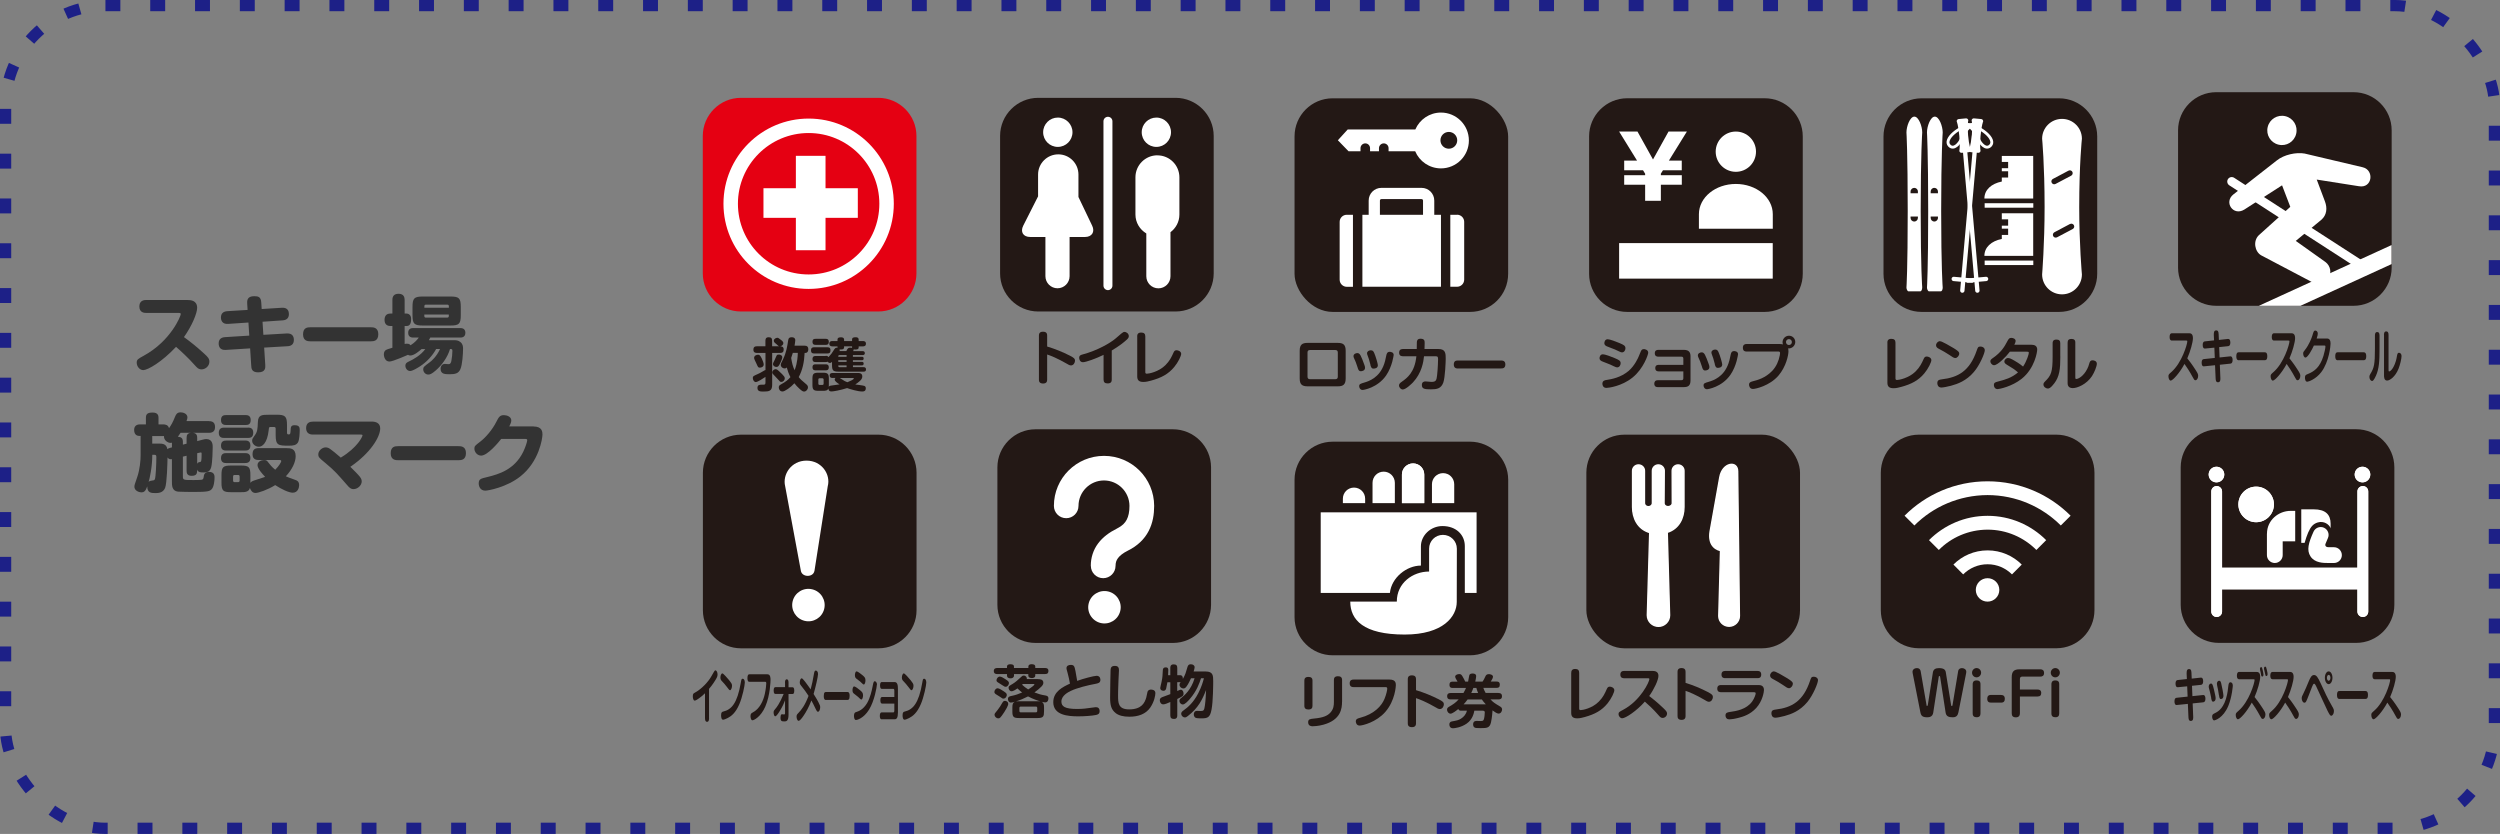 <?xml version="1.0" encoding="UTF-8"?>
<svg id="_文字" data-name="文字" xmlns="http://www.w3.org/2000/svg" viewBox="0 0 473.76 158.04">
  <rect x="0" y="0" width="473.76" height="158.04" fill="#808080" stroke="none"/>
  <defs>
    <style>
      .cls-1 {
        stroke-width: 2.74px;
      }

      .cls-1, .cls-2, .cls-3, .cls-4, .cls-5 {
        fill: none;
      }

      .cls-1, .cls-6, .cls-7, .cls-3, .cls-4, .cls-5 {
        stroke: #fff;
      }

      .cls-8, .cls-9, .cls-6, .cls-7 {
        fill: #fff;
      }

      .cls-9 {
        fill-rule: evenodd;
      }

      .cls-10 {
        fill: #333;
      }

      .cls-11 {
        fill: #e50012;
      }

      .cls-2 {
        stroke: #1d2087;
        stroke-dasharray: 0 0 2.83 5.66;
        stroke-miterlimit: 10;
        stroke-width: 2.13px;
      }

      .cls-6, .cls-7 {
        stroke-width: .27px;
      }

      .cls-6, .cls-3, .cls-4, .cls-5 {
        stroke-linecap: round;
      }

      .cls-3 {
        stroke-width: .55px;
      }

      .cls-3, .cls-4, .cls-5 {
        stroke-linejoin: round;
      }

      .cls-4 {
        stroke-width: 1.7px;
      }

      .cls-12 {
        fill: #231815;
      }

      .cls-5 {
        stroke-width: .82px;
      }
    </style>
  </defs>
  <rect class="cls-2" x="1.06" y="1.06" width="471.64" height="155.91" rx="18.92" ry="18.92"/>
  <g>
    <path class="cls-10" d="m27.68,59.3c-.35,0-1.27-.06-1.27-1.22,0-.83.48-1.23,1.27-1.23h7.79c.69,0,1.89.08,1.89,1.49,0,1.04-.99,3.41-2.5,5.54,1.28.93,2.35,1.78,3.84,3.14.71.64.98.96.98,1.52,0,.82-.74,1.46-1.49,1.46-.59,0-.88-.35-1.31-.83-1.11-1.28-2.85-2.87-3.52-3.44-2.72,2.9-5.37,4.41-6.22,4.41-.66,0-1.23-.69-1.23-1.41,0-.59.24-.72,1.3-1.3,5.13-2.79,7.05-7.51,7.05-7.92,0-.21-.24-.21-.38-.21h-6.18Z"/>
    <path class="cls-10" d="m46.85,57.49c-.05-.66.08-1.36,1.33-1.36.74,0,1.27.11,1.33,1.2l.08,1.23,3.83-.24c1.17-.08,1.33.75,1.33,1.2,0,.79-.48,1.14-1.19,1.19l-3.81.26.16,2.48,4.45-.26c1.14-.06,1.33.71,1.33,1.22,0,.85-.53,1.17-1.19,1.2l-4.44.26.21,3.28c.03.51.08,1.41-1.35,1.41-1.23,0-1.28-.74-1.31-1.27l-.21-3.27-4.63.29c-1.04.06-1.33-.59-1.33-1.23,0-.82.51-1.14,1.19-1.19l4.61-.29-.16-2.48-3.86.26c-1.14.08-1.35-.72-1.35-1.22,0-.79.48-1.14,1.19-1.19l3.86-.24-.08-1.25Z"/>
    <path class="cls-10" d="m58.84,64.68c-.4,0-1.41,0-1.41-1.31s.85-1.35,1.41-1.35h11.44c.4,0,1.41,0,1.41,1.31s-.9,1.35-1.41,1.35h-11.44Z"/>
    <path class="cls-10" d="m79.9,66.14c-.4.35-1.41,1.23-2.13,1.23-.24,0-.37-.08-.45-.13,0,0-2.87,1.27-3.49,1.27-1.09,0-1.09-1.35-1.09-1.39,0-.48.26-.71.4-.8.19-.11.3-.14,1.22-.42v-4.12h-.37c-.98,0-1.12-.74-1.12-1.14,0-.69.29-1.22,1.12-1.22h.37v-2.56c0-.27,0-1.19,1.15-1.19,1.07,0,1.17.74,1.17,1.19v2.56h.38c.11,0,.85.06.85,1.03,0,.58-.1,1.33-.85,1.33h-.38v3.41c.18-.05.29-.06.43-.06.45,0,.59.18.69.3.9-.58,1.27-1.07,1.55-1.46h-1.01c-.22,0-.99,0-.99-.9s.75-.9.99-.9h8.86c.22,0,.99,0,.99.9s-.77.9-.99.9h-5.66c-.08.18-.11.22-.27.5h4.65c.53,0,.91,0,1.35.37.45.38.48.87.48,1.22,0,.95-.13,3.06-.51,3.91-.38.85-1.04.95-2.1.95-.82,0-1.65-.03-1.65-1.03,0-.58.38-.93.8-.93.11,0,.61.05.71.05.38,0,.48-.32.54-.66.11-.51.19-1.33.19-1.86,0-.35-.13-.35-.45-.35-.48,1.63-1.63,3.14-2.69,4.05-.82.71-1.12.79-1.43.79-.62,0-.96-.56-.96-.98s.13-.54,1.25-1.36c.37-.27,1.3-1.09,1.94-2.5h-.74c-.72,1.31-1.79,2.45-3.04,3.27-.46.3-1.43.9-1.89.9-.53,0-.9-.51-.9-.99,0-.51.35-.67.69-.83.82-.38,2.24-1.17,3.08-2.34h-.69Zm7.42-6.44c0,1.67-.3,1.99-1.99,1.99h-5.17c-1.68,0-1.99-.32-1.99-1.99v-1.52c0-1.65.3-1.99,1.99-1.99h5.17c1.65,0,1.99.29,1.99,1.99v1.52Zm-2.26-1.38v-.3c0-.18-.1-.29-.3-.29h-4.05c-.21,0-.29.13-.29.29v.3h4.65Zm0,1.28h-4.65v.3c0,.16.08.29.3.29h4.04c.22,0,.3-.13.3-.29v-.3Z"/>
    <path class="cls-10" d="m39.58,79.81c.85,0,1.17.37,1.17,1.15,0,1.03-.85,1.06-1.17,1.06h-2.98c.74.1.77.62.77.99v.58l.99-.26c.45-.11.53-.13.72-.13,1.23,0,1.23,1.15,1.23,1.54s-.05,2.96-.29,3.81c-.21.72-.58.98-1.47.98-.48,0-.99,0-1.19-.53,0,.66-.02,1.17-1.07,1.17-.88,0-.93-.62-.93-.98v-2.82l-.7.16v3.8c0,.64.18.64,1.97.64.37,0,1.22,0,1.55-.05.35-.05.38-.22.46-.79.1-.59.66-.71.98-.71,1.04,0,1.04.79,1.04,1.07,0,.56-.11,1.79-.56,2.23-.38.37-.67.51-3.45.51-.45,0-2.69-.03-2.92-.06-1.15-.14-1.15-1.14-1.15-1.99v-4.17c-.27.05-.62.02-.83-.32-.02,1.09-.11,4.9-.46,5.77-.4.98-1.38.98-1.81.98-.77,0-1.59,0-1.57-1.28-.3.9-.62,1.14-1.09,1.14-.61,0-1.35-.38-1.35-1.07,0-.29.06-.45.54-1.83.5-1.46.64-3.17.64-4.18v-3.61h-.27c-.29,0-.96-.13-.96-1.15s.9-1.04,1.17-1.04h1.06v-1.23c0-.72.29-1.01,1.28-1.01,1.07,0,1.11.66,1.11,1.01v1.23h.85c.46,0,.98.1,1.14.72.46-.66.69-1.04,1.15-2.18.19-.45.38-.82,1.06-.82.54,0,1.28.3,1.28.95,0,.22-.05.38-.18.71h4.23Zm-10.72,6.38c0,2.37-.5,4.47-.69,5.14.16-.18.34-.22.53-.24.37-.05.53-.05.64-.26.18-.37.29-2.9.29-4.26,0-.37-.21-.38-.35-.38h-.42Zm3.73-2.31c-.06.02-.14.05-.26.05-.62,0-1.33-.59-1.25-1.3h-2.23v1.43h1.17c.71,0,1.51,0,1.7,1.06.13-.13.35-.21.54-.26l.32-.08v-.9Zm2.07.38l.7-.18v-1.07c0-.61.19-.91.8-.99h-1.94c-.13.18-.26.38-.51.74.66.05.95.29.95.99v.51Zm2.71,1.62v2.02c.03-.08.13-.27.32-.3.29-.06.32-.06.38-.13.14-.16.14-1.15.14-1.52,0-.06,0-.21-.16-.21-.06,0-.13.02-.26.05l-.43.1Z"/>
    <path class="cls-10" d="m47,81.03c.27,0,.99.02.99.93,0,.72-.27,1.03-.99,1.03h-4.53c-.27,0-1.01,0-1.01-.96s.7-.99,1.01-.99h4.53Zm-.48-2.37c.27,0,.99,0,.99.93s-.61.95-.99.95h-3.65c-.26,0-.99,0-.99-.93s.62-.95.99-.95h3.65Zm-.06,4.82c.27,0,.99,0,.99.95,0,.87-.56.95-.99.95h-3.59c-.27,0-.99,0-.99-.93,0-.88.59-.96.99-.96h3.59Zm0,2.39c.27,0,.99,0,.99.93s-.7.95-1.04.95h-3.54c-.26,0-.99,0-.99-.93s.67-.95.99-.95h3.59Zm7.92-.94c.58,0,1.65,0,1.65,1.52,0,1.14-.69,2.56-1.86,3.81.3.14.69.3,1.75.67.34.11.77.29.77,1.01,0,.43-.22,1.43-1.22,1.43-.72,0-2.13-.66-3.32-1.44-1.39.88-3.19,1.49-3.73,1.49-.59,0-.91-.48-1.06-.95-.21.8-1.01.8-1.71.8h-1.89c-1.47,0-1.79-.27-1.79-1.81v-1.41c0-1.54.29-1.83,1.83-1.83h1.84c1.54,0,1.81.3,1.81,1.83v1.46c.08-.11.19-.29.69-.45.26-.08,1.76-.58,1.87-.61.08-.03.16-.05.22-.1-.51-.53-1.43-1.55-1.43-2.21s.7-.96,1.25-.96c.43,0,.56.14.75.4.27.37.75.96,1.36,1.44.75-.75,1.14-1.49,1.14-1.63,0-.02,0-.22-.3-.22h-3.97c-.29,0-1.17,0-1.17-1.06,0-.8.3-1.19,1.17-1.19h5.35Zm-8.97,5.37c0-.18-.1-.29-.29-.29h-.66c-.18,0-.29.1-.29.29v.77c0,.19.1.3.29.3h.66c.19,0,.29-.13.29-.3v-.77Zm6.99-11.71c1.65,0,1.99.3,1.99,1.99v1.41c0,.18.02.34.34.34.29,0,.3-.19.34-.74.03-.67.05-1.01.77-1.01.85,0,.96.4.96.87,0,.58-.05,1.96-.35,2.42-.34.5-.82.59-1.71.59-1.99,0-2.5-.05-2.5-1.99v-1.25c0-.19-.1-.3-.3-.3h-.69c-.27,0-.27.06-.34.66-.27,2.39-1.19,3.08-1.86,3.08-.62,0-1.27-.5-1.27-1.14,0-.32.13-.51.37-.83.66-.88.66-1.3.72-2.74.05-1.35.82-1.35,2.03-1.35h1.51Z"/>
    <path class="cls-10" d="m70.43,79.89c.8,0,1.62.27,1.62,1.3,0,1.62-1.86,4.69-5.66,7.27,1.11,1.11,1.36,1.36,1.65,1.7.29.35.51.64.51,1.06,0,.77-.79,1.47-1.55,1.47-.54,0-.79-.27-1.25-.8-1.84-2.11-2.36-2.71-4.15-4.2-1.11-.91-1.28-1.06-1.28-1.6,0-.69.74-1.31,1.39-1.31.38,0,.64.14.95.37.27.19,1.19.91,1.92,1.57,3.24-1.96,4.12-4.04,4.12-4.21,0-.16-.18-.16-.38-.16h-9.04c-.8,0-1.27-.42-1.27-1.23,0-1.11.85-1.22,1.27-1.22h11.15Z"/>
    <path class="cls-10" d="m75.45,87.21c-.4,0-1.41,0-1.41-1.31s.85-1.35,1.41-1.35h11.44c.4,0,1.41,0,1.41,1.31s-.9,1.35-1.41,1.35h-11.44Z"/>
    <path class="cls-10" d="m101.1,80.82c1.65,0,1.7,1.04,1.7,1.52,0,.75-.64,5.16-4.21,7.96-2.58,2.04-6.09,2.68-6.62,2.68-.96,0-1.25-.82-1.25-1.35,0-.85.37-.93,1.59-1.22,2.34-.56,5.19-1.46,6.83-4.76.43-.87.77-1.97.77-2.21,0-.26-.14-.26-.51-.26h-4.42c-.58.74-2.61,3.16-3.8,3.16-.74,0-1.28-.69-1.28-1.3,0-.5.08-.56,1.11-1.35,1.06-.8,2.31-2.29,3.03-3.72.48-.93.67-1.3,1.46-1.3.56,0,1.39.3,1.39.99,0,.24-.05.5-.38,1.14h4.61Z"/>
  </g>
  <g>
    <path class="cls-12" d="m145.05,66.88h-1.61c-.16,0-.67,0-.67-.6,0-.45.19-.66.67-.66h1.61v-1.04c0-.24.03-.67.59-.67.45,0,.68.14.68.67v1.04h1.35c-.19-.04-.32-.22-.45-.33-.07-.05-.37-.32-.43-.37-.07-.07-.15-.19-.15-.35,0-.36.44-.56.67-.56.15,0,.21.03.71.42.32.24.43.42.43.61,0,.3-.31.55-.61.58.17.01.67.01.67.58,0,.42-.12.68-.66.68h-1.52v6.05c0,1.18-.6,1.27-1.64,1.27-.57,0-1.15,0-1.15-.69,0-.61.47-.61.79-.61.07,0,.38.01.44,0,.24-.03.29-.16.29-.43v-1.05c-.46.31-1.47.98-1.83.98s-.57-.45-.57-.78.13-.37.88-.71c.45-.2.56-.26,1.13-.6.22-.13.26-.15.39-.19v-3.23Zm-.7,1.04c.17.34.38.91.38,1.14,0,.43-.42.61-.72.61-.33,0-.36-.08-.66-.76-.07-.17-.13-.3-.29-.61-.14-.28-.15-.39-.15-.48,0-.44.46-.59.75-.6.26,0,.44.17.69.7Zm3.65,2.77c.12.12.43.42.59.64.08.1.13.22.13.38,0,.34-.31.66-.65.66-.23,0-.26-.03-.71-.55-.04-.06-.69-.73-.81-.86-.19-.19-.19-.31-.19-.38,0-.35.34-.62.61-.62.21,0,.34.05,1.02.73Zm.25-3c0,.3-.33.99-.37,1.07-.3.62-.42.78-.75.78s-.65-.23-.65-.56c0-.13.03-.19.3-.72.08-.14.32-.76.39-.88.11-.18.25-.19.47-.19.17,0,.6.13.6.49Zm4.28-2.18c.43,0,.65.22.65.68s-.23.69-.53.69h-.17c-.08,1.76-.41,3.28-1.12,4.58.37.46.44.52,1.48,1.4.25.22.27.42.27.54,0,.42-.36.8-.72.8-.22,0-.38-.07-.92-.56-.37-.34-.66-.65-.93-1.01-.69.78-1.82,1.56-2.25,1.56s-.71-.35-.71-.77c0-.31.15-.43.43-.58.89-.5,1.28-.79,1.78-1.37-.35-.67-.55-1.28-.69-1.83-.08.08-.19.18-.42.18-.36,0-.72-.29-.72-.67,0-.21.05-.32.42-1.04.62-1.26.81-2.48.99-3.65.05-.37.22-.55.64-.55.6,0,.7.32.7.57,0,.22-.1.78-.14,1.03h1.98Zm-2.29,1.37c-.04.16-.12.42-.31.95.15.96.31,1.58.64,2.33.16-.37.57-1.45.62-3.29h-.95Z"/>
    <path class="cls-12" d="m154.27,66.98c-.18,0-.58,0-.58-.58,0-.54.31-.59.58-.59h2.53c.26,0,.58.04.58.57,0,.56-.32.6-.58.6h-2.53Zm2.21.45c.21,0,.39.02.51.25.03-.03.05-.05.14-.15.37-.41.58-.67.8-1.06.31-.54.44-.58.65-.58.07,0,.11.01.14.02,0-.03-.01-.05-.01-.1v-.17h-.97c-.26,0-.58-.09-.58-.51,0-.5.45-.5.58-.5h.97v-.27c0-.41.39-.44.68-.44.13,0,.57.02.57.44v.27h1.51v-.27c0-.39.28-.45.69-.45.23,0,.56.05.56.45v.27h.81c.28,0,.57.09.57.51,0,.48-.41.5-.57.5h-.81v.21c0,.35-.33.39-.65.39-.14,0-.22-.02-.29-.03-.01.15-.08.27-.11.33h1.8c.21,0,.42.08.42.38,0,.36-.31.37-.42.37h-1.84v.32h1.7c.2,0,.34.08.34.33,0,.31-.22.32-.34.32h-1.7v.31h1.69c.2,0,.35.08.35.34,0,.33-.25.33-.38.33h-1.65v.34h2c.19,0,.47.03.47.43,0,.42-.35.42-.47.42h-4.74c-1.02,0-1.23-.23-1.23-1.23v-.62c-.14.12-.23.2-.39.2-.15,0-.32-.08-.44-.24-.09.04-.14.07-.36.07h-1.93c-.24,0-.58-.03-.58-.58s.42-.57.58-.57h1.93Zm-1.93-2.08c-.16,0-.58,0-.58-.57s.38-.57.58-.57h1.93c.16,0,.58,0,.58.57s-.37.57-.58.57h-1.93Zm0,4.83c-.15,0-.58,0-.58-.57s.39-.57.58-.57h1.93c.16,0,.58,0,.58.57s-.42.57-.61.57h-1.9Zm3.23,1.45c-.12,0-.55,0-.55-.47,0-.42.31-.48.55-.48h4.84c.19,0,.79.01.79.65,0,.23-.07.5-.43.84-.29.27-.59.48-.9.69.26.04,1.52.18,1.72.27.2.09.27.22.27.46,0,.6-.49.6-.68.6-.85,0-2.38-.47-2.86-.65-1.35.43-2.62.64-2.96.64-.49,0-.58-.33-.59-.56-.17.43-.59.44-1.05.44h-.83c-.92,0-1.14-.2-1.14-1.14v-1.15c0-.93.21-1.14,1.15-1.14h.81c.94,0,1.15.2,1.15,1.14v1.15c0,.12-.01.26-.02.37.11-.16.31-.2.37-.21.26-.04,1.45-.2,1.68-.24-.35-.21-.92-.59-.92-.9,0-.16.09-.25.15-.32h-.56Zm-1.7.31c0-.15-.08-.26-.26-.26h-.48c-.19,0-.26.1-.26.26v.75c0,.15.07.26.26.26h.48c.22,0,.26-.14.26-.26v-.75Zm4.35-4.33v-.32h-1.35c-.22,0-.22.14-.22.32h1.57Zm0,.65h-1.57v.31h1.57v-.31Zm0,.98h-1.57c0,.2,0,.34.22.34h1.35v-.34Zm-.05-2.7c.23-.47.33-.66.72-.66.12,0,.26.01.37.04v-.29h-1.51v.2c0,.46-.62.42-.85.38.04.14,0,.26-.01.32h1.28Zm-1.24,5.09c.81.55,1.08.67,1.45.8.45-.19,1.21-.49,1.21-.72,0-.07-.1-.08-.15-.08h-2.5Z"/>
  </g>
  <g>
    <path class="cls-12" d="m248.72,133.75c0,.34-.11.7-.76.7-.49,0-.78-.18-.78-.7v-4.77c0-.34.11-.7.76-.7.49,0,.78.17.78.7v4.77Zm5.6-.78c0,1.26-.19,3.44-3.52,4.36-.99.27-1.82.3-2.06.3-.16,0-.84,0-.84-.76,0-.59.36-.62,1.1-.7,1.74-.16,2.58-.51,3.16-1.18.56-.66.62-1.29.62-1.97v-4.16c0-.34.11-.71.77-.71.48,0,.78.19.78.71v4.12Z"/>
    <path class="cls-12" d="m263.33,128.78c1.15,0,1.19.67,1.19,1.06,0,.13-.11,2.89-1.98,5.05-1.7,1.97-4.34,2.61-4.88,2.61-.67,0-.73-.68-.73-.8,0-.46.38-.56.83-.68,2.67-.7,4.04-2.24,4.59-3.54.39-.92.54-1.77.54-1.97,0-.3-.2-.3-.35-.3h-6.04c-.17,0-.73,0-.73-.71,0-.67.46-.72.73-.72h6.83Z"/>
    <path class="cls-12" d="m268.34,137.04c0,.25-.02.76-.77.76s-.79-.47-.79-.76v-8.29c0-.25.01-.77.77-.77s.79.47.79.77v2.04c1.48.44,2.92,1.03,4.31,1.73.8.42.97.58.97.95s-.27.9-.77.9c-.25,0-.49-.14-.94-.41-.62-.37-1.53-.82-2.16-1.11-.7-.32-1.1-.44-1.41-.55v4.73Z"/>
    <path class="cls-12" d="m283.97,131.33c.18,0,.66.01.66.6,0,.52-.32.61-.66.61h-1.52c.56.58.69.66,1.9,1.39.23.14.3.34.3.52,0,.35-.24.78-.68.78-.3,0-.82-.38-1.13-.61,0,.01-.08,1.4-.3,2.31-.24,1.02-.8,1.05-1.85,1.05-.23,0-.8,0-1.01-.03-.52-.09-.52-.56-.52-.67,0-.66.5-.66.69-.66.12,0,.68.02.79.02.25,0,.38-.04.48-.17.2-.29.25-1.24.25-1.46,0-.09,0-.33-.35-.33h-1.63c-.07.37-.27,1.63-1.46,2.45-1.08.75-2.31.88-2.59.88-.67,0-.68-.62-.68-.72,0-.13.01-.48.45-.57,1.07-.2,1.27-.24,1.75-.53.56-.34.99-.88,1.12-1.51h-1.08c-.22,0-.43-.03-.55-.32-.36.3-1.11.89-1.48.89-.3,0-.65-.32-.65-.79,0-.27.18-.42.43-.56.76-.45,1.16-.69,1.77-1.36h-1.51c-.19,0-.67,0-.67-.6,0-.54.36-.61.67-.61h2.42c.27-.45.39-.76.48-.96h-2.54c-.17,0-.59,0-.59-.59s.38-.6.59-.6h.94c-.07-.13-.16-.28-.3-.53-.07-.12-.15-.29-.15-.43,0-.31.44-.48.77-.48.36,0,.46.15.7.58.11.19.26.45.44.85h.54c.04-.17.17-1,.22-1.16.03-.12.1-.38.62-.38.09,0,.69,0,.69.49,0,.2-.07.6-.17,1.05h1.38c.21-.33.33-.51.49-.89.13-.29.24-.53.71-.53.2,0,.78.1.78.51,0,.27-.42.89-.43.9h1.14c.16,0,.58,0,.58.57,0,.48-.2.62-.58.62h-2.54c.07.22.18.54.43.96h2.43Zm-2.41,2.14c-.38-.42-.59-.68-.74-.92h-2.7c-.33.46-.56.71-.76.92h4.2Zm-1.45-2.14c-.21-.48-.27-.73-.33-.96h-.58c-.05.18-.19.53-.39.96h1.3Z"/>
  </g>
  <g>
    <path class="cls-12" d="m411.58,64.54c-.14,0-.43-.05-.43-.69,0-.51.18-.7.43-.7h3.27c.3,0,.72.09.72.94,0,.77-.5,2.52-1.07,3.82.37.46.86,1.08,1.64,2.3.36.56.42.75.42,1.03,0,.46-.25.82-.51.82-.21,0-.3-.16-.53-.6-.52-.99-1.26-2.1-1.55-2.49-.93,1.74-2.24,3.16-2.62,3.16-.22,0-.42-.38-.42-.81,0-.34.07-.39.53-.8,2.04-1.77,3.04-5.33,3.04-5.81,0-.16-.07-.17-.18-.17h-2.75Z"/>
    <path class="cls-12" d="m419.53,63.4c-.01-.36.02-.79.46-.79.28,0,.42.12.45.69l.05,1.12,1.72-.19c.28-.03.45.2.45.69,0,.45-.17.66-.41.68l-1.71.18.08,1.96,2.01-.21c.33-.03.46.28.46.7,0,.47-.18.66-.41.68l-2.01.21.1,2.51c.01.29.03.81-.45.81-.42,0-.43-.43-.45-.72l-.11-2.51-2.09.21c-.32.03-.45-.25-.45-.7,0-.5.19-.65.41-.67l2.08-.22-.08-1.95-1.75.17c-.32.03-.46-.24-.46-.69s.16-.65.41-.67l1.74-.19-.05-1.11Z"/>
    <path class="cls-12" d="m424.28,68.27c-.14,0-.49,0-.49-.75s.3-.76.49-.76h4.89c.14,0,.49,0,.49.74s-.31.76-.49.76h-4.89Z"/>
    <path class="cls-12" d="m430.94,64.54c-.14,0-.43-.05-.43-.69,0-.51.18-.7.43-.7h3.27c.3,0,.72.09.72.94,0,.77-.5,2.52-1.07,3.82.37.46.86,1.08,1.64,2.3.36.56.42.75.42,1.03,0,.46-.25.82-.51.82-.21,0-.3-.16-.53-.6-.52-.99-1.26-2.1-1.55-2.49-.93,1.74-2.24,3.16-2.62,3.16-.22,0-.42-.38-.42-.81,0-.34.07-.39.53-.8,2.04-1.77,3.04-5.33,3.04-5.81,0-.16-.07-.17-.18-.17h-2.75Z"/>
    <path class="cls-12" d="m440.99,64.15c.48,0,.66.39.66.96,0,.42-.26,3.43-1.76,5.41-1.05,1.37-2.45,1.82-2.66,1.82-.39,0-.43-.59-.43-.76,0-.47.12-.54.61-.73,1.08-.45,2.21-1.17,2.89-3.4.17-.57.38-1.48.38-1.76,0-.21-.09-.21-.25-.21h-1.94c-.33.75-1.16,2.28-1.6,2.28-.23,0-.43-.37-.43-.73,0-.3.05-.36.35-.73.76-.94,1.28-2.32,1.38-2.66.24-.81.29-1,.57-1,.2,0,.47.18.47.57,0,.2-.03.38-.21.94h1.99Z"/>
    <path class="cls-12" d="m443.03,68.27c-.14,0-.49,0-.49-.75s.3-.76.49-.76h4.89c.14,0,.49,0,.49.74s-.31.76-.49.76h-4.89Z"/>
    <path class="cls-12" d="m450.93,66.14c0,2.39-.1,3.78-.68,5.07-.43.94-.61.99-.74.99-.22,0-.5-.33-.5-.77,0-.2.04-.34.2-.6.68-1.11.85-1.76.85-4.74v-2.5c0-.27.04-.67.43-.67.29,0,.44.19.44.67v2.55Zm.84-2.67c0-.34.07-.67.43-.67.28,0,.44.18.44.67v6.6c0,.18,0,.32.11.32.22,0,.82-.49,1.26-1.93.11-.37.14-.51.25-1.15.08-.43.24-.46.36-.46.12,0,.48.1.48.65,0,.48-.28,1.64-.56,2.36-.62,1.56-1.68,2.26-2.17,2.26-.59,0-.59-.73-.59-.99v-7.65Z"/>
  </g>
  <g>
    <path class="cls-12" d="m297.76,127.5c0-.32.09-.73.74-.73.52,0,.76.23.76.73v6.71c0,.18,0,.36.28.36.37,0,2.19-.34,3.45-1.62.81-.82,1.13-1.53,1.51-2.39.13-.28.26-.44.56-.44s.86.21.86.69c0,.38-.57,1.61-1.29,2.49-1.11,1.36-2.42,2.05-4.28,2.57-.47.13-.96.26-1.45.26-.75,0-1.15-.27-1.15-1.04v-7.59Z"/>
    <path class="cls-12" d="m307.77,128.53c-.23,0-.71-.05-.71-.69,0-.51.3-.7.71-.7h5.34c.49,0,1.17.09,1.17.94,0,.77-.82,2.52-1.75,3.82.6.46,1.41,1.08,2.69,2.3.59.56.69.75.69,1.03,0,.46-.41.82-.83.82-.34,0-.48-.16-.86-.6-.85-.99-2.05-2.1-2.52-2.49-1.51,1.74-3.65,3.16-4.29,3.16-.37,0-.69-.38-.69-.81,0-.34.11-.39.87-.8,3.33-1.77,4.97-5.33,4.97-5.81,0-.16-.12-.17-.3-.17h-4.49Z"/>
    <path class="cls-12" d="m319.42,135.66c0,.25-.02.76-.75.76s-.77-.47-.77-.76v-8.29c0-.25.01-.77.75-.77s.77.47.77.77v2.04c1.45.44,2.87,1.03,4.22,1.73.78.42.96.58.96.95s-.27.9-.75.9c-.25,0-.48-.14-.92-.41-.61-.37-1.5-.82-2.12-1.11-.69-.32-1.07-.44-1.39-.55v4.73Z"/>
    <path class="cls-12" d="m326.11,131.17c-.15,0-.68,0-.68-.67,0-.62.44-.68.68-.68h7.12c.32,0,1.05.03,1.05.94,0,.29-.23,2.07-1.49,3.43-1.12,1.21-2.44,1.61-3.24,1.82-.83.22-1.51.31-1.78.31-.25,0-.41-.04-.53-.15-.15-.12-.25-.35-.25-.59,0-.54.4-.59.82-.66,1.19-.17,3.12-.45,4.23-1.98.42-.58.67-1.33.67-1.52,0-.21-.13-.24-.34-.24h-6.25Zm6.98-4.02c.15,0,.67,0,.67.68s-.49.68-.67.68h-6.19c-.15,0-.67,0-.67-.67,0-.62.41-.69.67-.69h6.19Z"/>
    <path class="cls-12" d="m336.16,127.24c.2,0,.4.08,1.19.51,2.4,1.34,2.4,1.53,2.4,1.86s-.35.81-.72.81c-.28,0-.52-.17-1.15-.61-.56-.39-1.24-.77-1.9-1.13-.25-.13-.54-.3-.54-.67,0-.42.34-.7.58-.77.06-.01.12-.01.14-.01Zm8.35,1.69c0,.56-.95,2.85-2.03,4.13-1.4,1.67-3,2.27-4.29,2.62-.64.17-1.43.33-1.75.33-.68,0-.75-.61-.75-.83,0-.55.3-.66.81-.72,3.04-.36,5.21-1.56,6.51-5.45.19-.57.26-.77.68-.77.08,0,.17.01.27.03.24.07.56.23.56.66Z"/>
  </g>
  <g>
    <path class="cls-12" d="m198.44,71.92c0,.25-.02.76-.77.76s-.79-.47-.79-.76v-8.29c0-.25.01-.77.77-.77s.79.47.79.77v2.04c1.48.44,2.92,1.03,4.31,1.73.8.42.97.58.97.95s-.27.9-.77.9c-.25,0-.49-.14-.94-.41-.62-.37-1.53-.82-2.16-1.11-.7-.32-1.1-.44-1.41-.55v4.73Z"/>
    <path class="cls-12" d="m210.68,71.94c0,.28-.05.72-.77.72-.54,0-.78-.23-.78-.72v-4.69c-1.47.72-3.36,1.39-3.9,1.39-.6,0-.72-.58-.72-.82,0-.46.29-.55.62-.64,2.89-.77,5.31-2.21,6.26-3.02l1.13-.97c.3-.25.43-.29.57-.29.39,0,.82.34.82.79,0,.23-.08.39-.34.64-.62.57-1.56,1.31-2.89,2.09v5.52Z"/>
    <path class="cls-12" d="m215.5,63.75c0-.32.09-.73.76-.73.53,0,.78.23.78.73v6.71c0,.18,0,.36.29.36.37,0,2.23-.34,3.52-1.62.82-.82,1.15-1.53,1.54-2.39.13-.28.26-.44.57-.44s.88.21.88.69c0,.38-.58,1.61-1.32,2.49-1.13,1.36-2.46,2.05-4.36,2.57-.48.13-.97.26-1.48.26-.77,0-1.17-.27-1.17-1.04v-7.59Z"/>
  </g>
  <g>
    <path class="cls-12" d="m253.54,64.98c1,0,1.47.35,1.47,1.47v5.29c0,1.14-.5,1.47-1.47,1.47h-5.77c-1.01,0-1.47-.36-1.47-1.47v-5.29c0-1.16.51-1.47,1.47-1.47h5.77Zm-5.28,1.35c-.35,0-.48.17-.48.47v4.58c0,.32.15.48.48.48h4.79c.3,0,.47-.14.47-.48v-4.58c0-.31-.15-.47-.47-.47h-4.79Z"/>
    <path class="cls-12" d="m257.27,69.63c-.26-.85-.45-1.27-.67-1.74-.05-.12-.11-.24-.11-.39,0-.38.39-.59.73-.59.51,0,.7.5,1.34,2.25.09.25.12.37.12.54,0,.55-.57.65-.81.65-.38,0-.48-.32-.6-.7Zm6.83-2.33s-.24,2.12-1.43,3.86c-1.63,2.34-4.27,2.74-4.45,2.74-.5,0-.65-.49-.65-.71,0-.41.22-.47.99-.7.88-.26,2.85-.92,3.74-3.5.15-.43.18-.55.41-1.64.07-.3.15-.68.67-.68.07,0,.14.01.22.03.44.09.51.38.51.6Zm-4.4,1.81c-.21-.85-.35-1.28-.55-1.79-.04-.12-.09-.23-.09-.37,0-.36.36-.57.71-.57.41,0,.51.22.65.52.25.54.69,2.04.69,2.3,0,.62-.62.65-.86.65-.38,0-.48-.39-.56-.73Z"/>
    <path class="cls-12" d="m265.9,67.51c-.21,0-.76,0-.76-.68s.54-.69.76-.69h2.58c.01-.36,0-.94.02-1.3.02-.31.11-.65.71-.65.77,0,.77.45.77.85,0,.05,0,.59-.03,1.1h2.65c1.35,0,1.37.85,1.37,1.85,0,.41-.1,3.51-.46,4.51-.43,1.18-1.28,1.28-2.33,1.28-1.22,0-1.73-.08-1.73-.82,0-.55.35-.68.68-.68.19,0,.99.09,1.16.09.86,0,.94-.34,1.05-1.29.15-1.28.18-2.92.18-2.95,0-.44-.03-.62-.45-.62h-2.21c-.11,1.11-.45,3.19-2.09,4.95-.23.24-1.35,1.35-1.94,1.35-.35,0-.71-.37-.71-.77,0-.32.25-.5.53-.7,1-.71,2.45-1.76,2.76-4.83h-2.5Z"/>
    <path class="cls-12" d="m276.31,69.83c-.24,0-.81,0-.81-.75s.49-.76.81-.76h8.15c.23,0,.81,0,.81.74s-.51.76-.81.76h-8.15Z"/>
  </g>
  <g>
    <path class="cls-12" d="m134.37,136.07c0,.28-.03.72-.38.72-.27,0-.39-.23-.39-.72v-4.69c-.73.72-1.68,1.39-1.95,1.39-.3,0-.36-.58-.36-.82,0-.46.14-.55.31-.64,1.45-.77,2.66-2.21,3.13-3.02l.56-.97c.15-.25.21-.29.28-.29.2,0,.41.34.41.79,0,.23-.04.39-.17.64-.31.57-.78,1.31-1.45,2.09v5.52Z"/>
    <path class="cls-12" d="m136.89,127.62c.1,0,.2.08.61.51,1.22,1.34,1.22,1.53,1.22,1.86s-.18.81-.37.81c-.14,0-.26-.17-.59-.61-.28-.39-.63-.77-.97-1.13-.13-.13-.27-.3-.27-.67,0-.42.18-.7.3-.77.03-.01.06-.01.07-.01Zm4.26,1.69c0,.56-.48,2.85-1.04,4.13-.71,1.67-1.53,2.27-2.19,2.62-.33.17-.73.33-.89.33-.35,0-.38-.61-.38-.83,0-.55.15-.66.41-.72,1.55-.36,2.66-1.56,3.32-5.45.1-.57.13-.77.34-.77.04,0,.09.01.14.03.12.07.28.23.28.66Z"/>
    <path class="cls-12" d="m145.42,127.78c.58,0,.6.67.6,1.06,0,.13-.05,2.89-.99,5.05-.85,1.97-2.17,2.61-2.44,2.61-.33,0-.37-.68-.37-.8,0-.46.19-.56.42-.68,1.34-.7,2.02-2.24,2.3-3.54.2-.92.27-1.77.27-1.97,0-.3-.1-.3-.18-.3h-3.02c-.08,0-.37,0-.37-.71,0-.67.23-.72.37-.72h3.41Z"/>
    <path class="cls-12" d="m148.76,129.35c0-.3.06-.62.33-.62.22,0,.34.2.34.62v.89h.75c.09,0,.34,0,.34.64,0,.55-.18.64-.34.64h-.75v3.92c0,1.21-.43,1.27-.74,1.27-.53,0-.78-.02-.78-.71,0-.65.22-.65.29-.65.05,0,.32.04.37.04.17,0,.2-.07.2-.31v-2.36c-.2.51-.41,1.04-.91,1.87-.25.43-.71,1.15-.95,1.15-.2,0-.31-.41-.31-.72s.11-.44.29-.64c.26-.28.87-1.07,1.62-2.88h-1.56c-.1,0-.34-.01-.34-.64,0-.55.18-.64.34-.64h1.82v-.89Z"/>
    <path class="cls-12" d="m151.83,129.97c-.17-.21-.27-.36-.27-.66,0-.38.16-.76.35-.76.12,0,.25.1.65.62.44.59.8,1.07,1.06,1.47.29-1.06.37-1.52.64-3.01.06-.33.13-.56.33-.56.16,0,.43.15.43.67,0,.46-.47,2.52-.84,3.77.53.83.77,1.28.93,1.59.27.51.32.68.32.94,0,.45-.2.84-.42.84-.14,0-.24-.13-.36-.38-.54-1.11-.62-1.27-.89-1.75-.49,1.27-1.01,2.2-1.5,2.91-.46.67-.74.94-.93.94-.23,0-.38-.45-.38-.8,0-.33.1-.43.35-.69.61-.64,1.24-1.44,1.92-3.24-.43-.65-.9-1.34-1.39-1.91Z"/>
    <path class="cls-12" d="m156.52,132.65c-.12,0-.41,0-.41-.75s.25-.76.41-.76h4.08c.12,0,.41,0,.41.74s-.26.76-.41.76h-4.08Z"/>
    <path class="cls-12" d="m162.92,132.36c-.25-.26-.33-.32-1.06-.89-.16-.12-.31-.26-.31-.67,0-.22.06-.72.32-.72.2,0,.79.44,1.09.7.43.36.59.52.59,1,0,.33-.11.78-.33.78-.07,0-.16-.05-.3-.2Zm3.25-2.6c0,.36-.45,3.06-1.48,4.72-1.04,1.68-2.31,1.97-2.48,1.97-.38,0-.38-.75-.38-.8,0-.58.25-.67.41-.71.43-.14,1.32-.42,2.09-1.72.59-1.01.91-2.52.96-2.8.21-1.04.22-1.07.29-1.19.04-.08.09-.13.2-.13.07,0,.41.1.41.67Zm-2.79-.25c-.26-.27-.34-.33-1.06-.88-.15-.11-.31-.26-.31-.67,0-.21.06-.73.32-.73.2,0,.8.46,1.09.7.44.37.59.53.59,1.01,0,.34-.12.78-.33.78-.07,0-.16-.07-.3-.21Z"/>
    <path class="cls-12" d="m167.15,133.33c-.1,0-.32-.05-.32-.62s.2-.62.32-.62h2.33v-1.18c0-.25-.06-.37-.19-.37h-2.19c-.11,0-.33-.05-.33-.64,0-.53.17-.65.33-.65h2.42c.52,0,.64.53.64,1.27v4.52c0,1.02-.25,1.27-.64,1.27h-2.46c-.27,0-.33-.35-.33-.65,0-.39.11-.66.33-.66h2.23c.13,0,.19-.13.19-.37v-1.3h-2.33Z"/>
    <path class="cls-12" d="m171.28,127.62c.1,0,.2.08.61.51,1.22,1.34,1.22,1.53,1.22,1.86s-.18.81-.37.81c-.14,0-.26-.17-.59-.61-.28-.39-.63-.77-.97-1.13-.13-.13-.27-.3-.27-.67,0-.42.18-.7.3-.77.03-.01.06-.01.07-.01Zm4.26,1.69c0,.56-.48,2.85-1.04,4.13-.71,1.67-1.53,2.27-2.19,2.62-.33.17-.73.33-.89.33-.35,0-.38-.61-.38-.83,0-.55.15-.66.41-.72,1.55-.36,2.66-1.56,3.32-5.45.1-.57.13-.77.34-.77.04,0,.09.01.14.03.12.07.28.23.28.66Z"/>
  </g>
  <g>
    <path class="cls-12" d="m414.38,127.58c-.01-.36.02-.79.46-.79.28,0,.42.12.45.69l.05,1.12,1.72-.19c.28-.03.45.2.45.69,0,.45-.17.66-.41.68l-1.71.18.08,1.96,2.01-.21c.33-.03.46.28.46.7,0,.47-.18.66-.41.68l-2.01.21.1,2.51c.01.29.03.81-.45.81-.42,0-.43-.43-.45-.72l-.11-2.51-2.09.21c-.32.03-.45-.25-.45-.7,0-.5.19-.65.41-.67l2.08-.22-.08-1.95-1.75.17c-.32.03-.46-.24-.46-.69s.16-.65.41-.67l1.74-.19-.05-1.11Z"/>
    <path class="cls-12" d="m419.03,132.25c-.16-.85-.27-1.27-.4-1.74-.03-.12-.07-.24-.07-.39,0-.38.24-.59.44-.59.31,0,.42.5.8,2.25.05.25.07.37.07.54,0,.55-.34.65-.49.65-.23,0-.29-.32-.36-.7Zm4.1-2.33s-.14,2.12-.86,3.86c-.98,2.34-2.57,2.74-2.67,2.74-.3,0-.39-.49-.39-.71,0-.41.13-.47.59-.7.53-.26,1.71-.92,2.24-3.5.09-.43.11-.55.24-1.64.04-.3.09-.68.4-.68.04,0,.08.01.13.03.26.09.31.38.31.6Zm-2.64,1.81c-.12-.85-.21-1.28-.33-1.79-.03-.12-.05-.23-.05-.37,0-.36.22-.57.43-.57.24,0,.31.22.39.52.15.54.42,2.04.42,2.3,0,.62-.38.65-.51.65-.23,0-.29-.39-.33-.73Z"/>
    <path class="cls-12" d="m424.33,128.72c-.14,0-.43-.05-.43-.69,0-.51.18-.7.43-.7h3.27c.3,0,.72.09.72.94,0,.77-.5,2.52-1.07,3.82.37.46.86,1.08,1.64,2.3.36.56.42.75.42,1.03,0,.46-.25.82-.51.82-.21,0-.3-.16-.53-.6-.52-.99-1.26-2.1-1.55-2.49-.93,1.74-2.24,3.16-2.62,3.16-.22,0-.42-.38-.42-.81,0-.34.07-.39.53-.8,2.04-1.77,3.04-5.33,3.04-5.81,0-.16-.07-.17-.18-.17h-2.75Zm3.97-1.76c-.01-.07-.03-.17-.03-.23,0-.24.17-.31.24-.31.12,0,.18.13.27.53.08.34.16.77.16.91,0,.35-.22.35-.24.35-.03,0-.14,0-.2-.23-.04-.15-.07-.41-.1-.56-.02-.1-.08-.34-.11-.46Zm.76-.11c0-.06-.02-.13-.02-.2,0-.18.09-.32.24-.32s.18.17.28.55c.12.47.16.75.16.88,0,.32-.2.35-.24.35-.15,0-.17-.1-.31-.78-.01-.08-.1-.39-.11-.48Z"/>
    <path class="cls-12" d="m430.66,128.72c-.14,0-.43-.05-.43-.69,0-.51.18-.7.43-.7h3.27c.3,0,.72.09.72.94,0,.77-.5,2.52-1.07,3.82.37.46.86,1.08,1.64,2.3.36.56.42.75.42,1.03,0,.46-.25.82-.51.82-.21,0-.3-.16-.53-.6-.52-.99-1.26-2.1-1.55-2.49-.93,1.74-2.24,3.16-2.62,3.16-.22,0-.42-.38-.42-.81,0-.34.07-.39.53-.8,2.04-1.77,3.04-5.33,3.04-5.81,0-.16-.07-.17-.18-.17h-2.75Z"/>
    <path class="cls-12" d="m442.03,133.97c.18.34.26.5.26.79,0,.53-.29.88-.51.88-.18,0-.3-.15-.7-.94-.37-.72-2.07-4.51-2.2-4.74-.14-.26-.23-.39-.34-.39-.15,0-.24.19-.41.61-.41,1.07-.95,2.49-1.11,2.76-.1.17-.22.23-.32.23-.28,0-.52-.41-.52-.82,0-.3.06-.42.32-.93.33-.65.62-1.35,1-2.27.3-.7.54-1.23,1.01-1.23s.74.44,1.28,1.6c1.06,2.27,1.14,2.48,1.52,3.17l.71,1.29Zm-.74-4.32c-.39,0-.72-.55-.72-1.21s.32-1.21.72-1.21.72.54.72,1.21-.32,1.21-.72,1.21Zm0-1.76c-.18,0-.33.25-.33.56s.15.56.33.56.34-.25.34-.56-.15-.56-.34-.56Z"/>
    <path class="cls-12" d="m443.36,132.46c-.14,0-.49,0-.49-.75s.3-.76.49-.76h4.89c.14,0,.49,0,.49.74s-.31.76-.49.76h-4.89Z"/>
    <path class="cls-12" d="m450.02,128.72c-.14,0-.43-.05-.43-.69,0-.51.18-.7.43-.7h3.27c.3,0,.72.09.72.94,0,.77-.5,2.52-1.07,3.82.37.46.86,1.08,1.64,2.3.36.56.42.75.42,1.03,0,.46-.25.82-.51.82-.21,0-.3-.16-.53-.6-.52-.99-1.26-2.1-1.55-2.49-.93,1.74-2.24,3.16-2.62,3.16-.22,0-.42-.38-.42-.81,0-.34.07-.39.53-.8,2.04-1.77,3.04-5.33,3.04-5.81,0-.16-.07-.17-.18-.17h-2.75Z"/>
  </g>
  <g>
    <path class="cls-12" d="m194.88,126.59v-.25c0-.39.35-.47.6-.47.36,0,.71.07.71.47v.25h1.83c.18,0,.66,0,.66.54,0,.37-.13.61-.66.61h-1.83v.27c0,.41-.42.49-.65.49s-.67-.08-.67-.49v-.27h-2.71v.27c0,.37-.29.54-.66.54-.31,0-.67-.12-.67-.54v-.27h-1.84c-.17,0-.66-.01-.66-.57,0-.49.34-.58.66-.58h1.84v-.25c0-.39.35-.46.6-.46.38,0,.72.05.72.46v.25h2.71Zm-4.73,5.8c-.16,0-.21-.03-.64-.34-.13-.09-.73-.44-.85-.53-.14-.1-.22-.24-.22-.39,0-.32.27-.7.62-.7.29,0,.9.41,1.16.58.53.36.57.44.57.74,0,.14-.18.64-.65.64Zm.92.98c0,.36-.51,1.21-.75,1.57-.78,1.19-.89,1.19-1.13,1.19-.41,0-.72-.36-.72-.67,0-.22.05-.28.59-.93.32-.39.6-.85.89-1.36.08-.13.21-.36.49-.36.09,0,.62.07.62.56Zm-.49-3.23c-.19,0-.23-.02-.76-.37-.12-.09-.68-.42-.78-.5-.08-.06-.2-.15-.2-.37,0-.31.29-.69.64-.69.27,0,.76.31,1.11.54.47.3.61.45.61.71s-.25.69-.62.69Zm6.09-1.44c.34,0,1.05,0,1.05.69,0,.3-.17.51-.37.72-.24.25-.75.71-1.32,1.11.71.28,1.26.44,2,.56.34.05.65.14.65.58,0,.12-.04.75-.62.75-.2,0-.54-.09-.65-.12.39.21.44.54.44,1.13v.64c0,1.01-.12,1.31-1.23,1.31h-3.54c-1.01,0-1.23-.23-1.23-1.23v-.72c0-.66.08-.94.44-1.13-.24.08-.54.15-.7.15-.39,0-.58-.36-.58-.66,0-.46.34-.53.67-.6.77-.16,1.27-.33,2.02-.65-.26-.2-.46-.36-.89-.78-.47.35-.88.55-1.11.55-.34,0-.57-.36-.57-.67,0-.26.05-.31.8-.75.49-.29,1.03-.78,1.5-1.22.27-.26.35-.34.58-.34.37,0,.64.32.57.67h2.08Zm-.04,4.19c.35,0,.46.02.55.03-.41-.11-1.4-.43-2.36-.95-.75.39-1.52.71-2.33.96.11-.02.23-.04.6-.04h3.54Zm-.07,1.28c0-.19-.09-.27-.26-.27h-2.86c-.18,0-.26.09-.26.27v.56c0,.19.09.26.26.26h2.86c.16,0,.26-.08.26-.26v-.56Zm-2.72-4.55c-.07.05-.08.07-.15.14.41.37.72.62,1.16.89.67-.41,1.18-.82,1.18-.94,0-.04-.03-.09-.12-.09h-2.07Z"/>
    <path class="cls-12" d="m207.78,128.06c.75,0,.75.67.75.77,0,.57-.41.67-1.03.78-1.27.23-3.37.74-4.54,1.3-.56.26-1.82.92-1.82,2.03,0,.91.61,1.41,2.97,1.41,1.12,0,1.71-.09,3.08-.28.27-.04.36-.06.47-.06.41,0,.72.2.72.75,0,.52-.31.65-.68.73-.69.15-2.2.26-3.35.26-1.94,0-4.75-.21-4.75-2.68,0-2.05,1.87-2.92,3.16-3.52-.07-.54-.29-1.41-.44-2-.02-.09-.13-.47-.15-.55-.03-.12-.07-.26-.07-.38,0-.48.45-.62.81-.62.66,0,.71.29.9,1.19.07.34.29,1.57.32,1.84,1.08-.41,3.18-.96,3.66-.96Z"/>
    <path class="cls-12" d="m212.05,127c0,.29-.08,1.57-.09,1.83-.08,2.1-.08,2.46-.08,2.94,0,1.41,0,2.66,2.1,2.66,2.33,0,2.94-1.21,3.24-2.24.04-.16.19-.91.23-1.06.13-.45.55-.45.67-.45.18,0,.83.03.83.67,0,.42-.2,1.6-.95,2.71-.88,1.28-2.31,1.76-3.98,1.76-1.16,0-2.02-.23-2.6-.69-.82-.66-1.05-1.44-1.05-2.95,0-1.75.09-5.23.09-5.27.04-.43.19-.72.82-.72.76-.01.76.56.76.81Z"/>
    <path class="cls-12" d="m227.6,128.53c-.31.94-.79,2.4-2.15,3.96-.33.38-.92,1.01-1.29,1.01s-.66-.34-.66-.68c0-.26.16-.41.34-.55.54-.43,1.87-1.48,2.54-3.74h-.68c-.15.34-.49,1.1-.9,1.63-.23.3-.44.31-.55.31-.35,0-.73-.3-.73-.7,0-.22.1-.34.22-.5-.05.01-.07.01-.12.01h-.53v1.67c.47-.21.55-.25.66-.25.35,0,.54.35.54.75s-.18.53-1.19,1.01v3.11c0,.18,0,.67-.61.67-.48,0-.71-.17-.71-.67v-2.54c-.46.21-1.03.45-1.33.45-.46,0-.66-.45-.66-.76,0-.45.33-.57.65-.68.45-.16.95-.34,1.34-.5v-2.25h-.55c-.05.34-.22,1.11-.23,1.16-.04.15-.12.46-.53.46-.15,0-.6-.08-.6-.54,0-.14.22-.95.25-1.14.18-.82.21-1.39.24-2.21.01-.17.03-.54.54-.55s.5.37.5.53c0,.13-.02.71-.04.95h.42v-1.38c0-.2.02-.67.62-.67.48,0,.7.17.7.67v1.38h.53c.47,0,.54.41.53.71.47-.82.59-1.27.81-2.05.12-.43.21-.73.71-.73.39,0,.71.22.71.57,0,.2-.09.49-.19.8h2.29c1.39,0,1.42.78,1.42,1.84,0,.42-.01,3.86-.32,5.4-.28,1.46-.71,1.64-1.88,1.64-.29,0-.85,0-1.1-.09-.26-.09-.38-.42-.38-.65,0-.12.03-.68.62-.68.11,0,.62.03.72.03.54,0,.64-.15.77-1.08.13-.95.17-1.93.22-2.9-.71,1.82-1.48,3.42-3.48,4.95-.26.21-.38.24-.54.24-.38,0-.7-.35-.7-.69,0-.32.26-.5.48-.66.83-.59,1.85-1.48,2.75-3.21.65-1.25.92-2.25,1.08-2.86h-.56Z"/>
  </g>
  <g>
    <path class="cls-12" d="m305.85,69.42c-.49-.26-.66-.32-2.11-.89-.32-.12-.62-.26-.62-.67,0-.22.12-.72.64-.72.39,0,1.58.44,2.18.7.85.36,1.18.52,1.18,1,0,.33-.22.78-.66.78-.14,0-.32-.05-.6-.2Zm6.5-2.6c0,.36-.9,3.06-2.97,4.72-2.07,1.68-4.61,1.97-4.96,1.97-.76,0-.76-.75-.76-.8,0-.58.5-.67.81-.71.87-.14,2.64-.42,4.17-1.72,1.17-1.01,1.82-2.52,1.93-2.8.42-1.04.44-1.07.57-1.19.08-.08.19-.13.39-.13.14,0,.81.1.81.67Zm-5.58-.25c-.53-.27-.68-.33-2.12-.88-.3-.11-.62-.26-.62-.67,0-.21.11-.73.64-.73.41,0,1.6.46,2.18.7.88.37,1.18.53,1.18,1.01,0,.34-.23.78-.66.78-.14,0-.32-.07-.6-.21Z"/>
    <path class="cls-12" d="m314.33,70.38c-.21,0-.65-.05-.65-.62s.41-.62.65-.62h4.67v-1.18c0-.25-.12-.37-.37-.37h-4.38c-.22,0-.66-.05-.66-.64,0-.53.34-.65.66-.65h4.84c1.04,0,1.27.53,1.27,1.27v4.52c0,1.02-.49,1.27-1.27,1.27h-4.93c-.55,0-.67-.35-.67-.65,0-.39.22-.66.67-.66h4.47c.26,0,.37-.13.37-.37v-1.3h-4.67Z"/>
    <path class="cls-12" d="m322.53,69.49c-.26-.85-.45-1.27-.67-1.74-.05-.12-.11-.24-.11-.39,0-.38.39-.59.73-.59.51,0,.7.5,1.34,2.25.09.25.12.37.12.54,0,.55-.57.65-.81.65-.38,0-.48-.32-.6-.7Zm6.83-2.33s-.24,2.12-1.43,3.86c-1.63,2.34-4.27,2.74-4.45,2.74-.5,0-.65-.49-.65-.71,0-.41.22-.47.99-.7.88-.26,2.85-.92,3.74-3.5.15-.43.18-.55.41-1.64.07-.3.15-.68.67-.68.07,0,.14.01.22.03.44.09.51.38.51.6Zm-4.4,1.81c-.21-.85-.35-1.28-.55-1.79-.04-.12-.09-.23-.09-.37,0-.36.36-.57.71-.57.41,0,.51.22.65.52.25.54.69,2.04.69,2.3,0,.62-.62.65-.86.65-.38,0-.48-.39-.56-.73Z"/>
    <path class="cls-12" d="m331.01,66.62c-.18,0-.73,0-.73-.71,0-.67.46-.72.73-.72h6.23c.17,0,.36.02.64.07-.03-.09-.08-.21-.08-.41,0-.66.54-1.23,1.22-1.23s1.19.54,1.19,1.19-.58,1.29-1.36,1.21c.03.11.07.24.07.56,0,.71-.44,2.9-1.9,4.6-1.71,1.98-4.4,2.53-4.83,2.53-.66,0-.74-.66-.74-.81,0-.47.39-.57.83-.68.73-.19,2.25-.57,3.56-1.94.77-.81,1.23-1.85,1.44-2.96.03-.21.05-.32.05-.41,0-.3-.21-.3-.36-.3h-5.96Zm8-2.36c-.31,0-.56.25-.56.56s.25.56.56.56.56-.24.56-.56-.25-.56-.56-.56Z"/>
  </g>
  <g>
    <path class="cls-12" d="m230,51.81c0,3.97-3.24,7.22-7.22,7.22h-26.04c-3.97,0-7.22-3.25-7.22-7.22v-26.05c0-3.97,3.25-7.22,7.22-7.22h26.04c3.97,0,7.22,3.25,7.22,7.22v26.05Z"/>
    <path class="cls-8" d="m219.34,29.43c-2.31,0-4.17,1.87-4.17,4.17v7.05c0,1.53.83,2.85,2.06,3.59v8.11c0,1.26,1.02,2.29,2.29,2.29s2.29-1.03,2.29-2.29v-8.35c1.02-.76,1.69-1.97,1.69-3.34v-7.05c0-2.3-1.86-4.17-4.17-4.17Z"/>
    <path class="cls-8" d="m203.24,25.06c0-1.53-1.25-2.78-2.78-2.78s-2.78,1.24-2.78,2.78,1.24,2.78,2.78,2.78,2.78-1.25,2.78-2.78Z"/>
    <path class="cls-8" d="m221.91,25.06c0-1.53-1.24-2.78-2.77-2.78s-2.78,1.24-2.78,2.78,1.24,2.78,2.78,2.78,2.77-1.25,2.77-2.78Z"/>
    <line class="cls-4" x1="209.96" y1="22.98" x2="209.96" y2="54.13"/>
    <path class="cls-8" d="m206.96,42.75l-2.59-5.42v-4.26c0-2.11-1.71-3.82-3.82-3.82s-3.83,1.71-3.83,3.82v4.14l-2.81,5.55c-.6,1.19-.01,2.15,1.32,2.15h2.88v7.43c0,1.26,1.03,2.29,2.29,2.29s2.29-1.03,2.29-2.29v-7.43h2.92c1.32,0,1.93-.98,1.35-2.16Z"/>
  </g>
  <g>
    <rect class="cls-12" x="300.62" y="82.37" width="40.49" height="40.49" rx="7.22" ry="7.22"/>
    <g>
      <path class="cls-7" d="m318.01,88.11c-.62,0-1.12.5-1.12,1.11l.02,6.14c0,.4-.43.66-.81.66s-.76-.26-.76-.66l.04-6.14c0-.62-.5-1.11-1.12-1.11s-1.12.5-1.12,1.11v6.13c0,.39-.36.68-.76.68s-.75-.29-.75-.68v-6.13c0-.62-.51-1.11-1.13-1.11s-1.12.5-1.12,1.11v6.87c0,2.05.94,4.16,3.25,4.83l-.45,15.67c0,1.16.95,2.1,2.11,2.1s2.1-.94,2.1-2.1l-.44-15.71c2.21-.69,3.17-2.7,3.17-4.79v-6.87c0-.62-.5-1.11-1.12-1.11Z"/>
      <path class="cls-6" d="m329.29,89.32c0-2.1-2.9-1.69-3.38,1.14l-1.75,9.8c-.56,2.6.52,3.74,1.89,4.08l-.33,12.39c0,1.07.87,1.94,1.95,1.94s1.95-.87,1.95-1.94l-.33-27.42Z"/>
    </g>
  </g>
  <g>
    <path class="cls-12" d="m365.05,133.58c.01.08.05.19.15.19.09,0,.12-.11.13-.17l.96-6.18c.09-.55.47-.81,1.13-.81.98,0,1.25.33,1.32.81l1,6.18c.01.09.04.2.13.2.1,0,.13-.1.14-.19l1.07-6.44c.08-.45.45-.56.73-.56.4,0,.81.25.81.7,0,.09-.01.18-.03.27l-1.45,7.36c-.11.53-.31.99-1.08.99-.73,0-1.25-.15-1.36-.9l-1.04-6.78c-.01-.05-.06-.15-.14-.15-.06,0-.11.08-.12.15l-1.04,6.78c-.12.79-.71.9-1.11.9-.95,0-1.2-.27-1.34-.99l-1.45-7.36c-.01-.07-.03-.19-.03-.27,0-.39.33-.7.84-.7.58,0,.69.5.7.56l1.11,6.42Z"/>
    <path class="cls-12" d="m375.43,127.48c0,.47-.38.88-.86.88s-.86-.39-.86-.88.4-.88.86-.88.86.38.86.88Zm-.12,7.72c0,.44-.19.72-.71.72-.47,0-.77-.18-.77-.72v-5.55c0-.16.01-.71.72-.71.43,0,.76.14.76.71v5.55Z"/>
    <path class="cls-12" d="m379.22,131.7c.41,0,.7.19.7.72,0,.44-.17.73-.7.73h-1.93c-.41,0-.7-.19-.7-.71,0-.44.17-.75.7-.75h1.93Z"/>
    <path class="cls-12" d="m386.13,130.67c.42,0,.69.19.69.65,0,.43-.2.67-.69.67h-3.35v3.19c0,.39-.17.76-.77.76-.55,0-.78-.27-.78-.76v-6.83c0-1.13.45-1.51,1.48-1.51h3.95c.28,0,.7.1.7.69,0,.54-.33.69-.7.69h-3.44c-.29,0-.44.16-.44.45v2h3.35Z"/>
    <path class="cls-12" d="m390.35,127.48c0,.47-.38.88-.86.88s-.86-.39-.86-.88.4-.88.86-.88.86.38.86.88Zm-.12,7.72c0,.44-.19.72-.71.72-.47,0-.77-.18-.77-.72v-5.55c0-.16.01-.71.72-.71.43,0,.76.14.76.71v5.55Z"/>
  </g>
  <g>
    <path class="cls-12" d="m229.5,114.61c0,3.97-3.25,7.23-7.22,7.23h-26.05c-3.97,0-7.22-3.25-7.22-7.23v-26.04c0-3.97,3.25-7.22,7.22-7.22h26.05c3.97,0,7.22,3.25,7.22,7.22v26.04Z"/>
    <g>
      <path class="cls-8" d="m212.29,115.8c.4-1.65-.61-3.31-2.26-3.71-1.65-.4-3.32.61-3.72,2.26-.41,1.64.61,3.31,2.26,3.71,1.65.4,3.31-.61,3.72-2.26Z"/>
      <path class="cls-8" d="m206.71,107.23c-.01-1.52.47-3.03,1.38-4.24h0c.9-1.21,2.14-2.11,3.58-2.83h0c1.04-.53,1.52-1.05,1.85-1.68h0c.33-.63.52-1.48.52-2.61h0c-.01-2.66-2.17-4.82-4.83-4.82h0c-2.66,0-4.82,2.16-4.83,4.82h0c0,1.29-1.04,2.33-2.33,2.33h0c-1.29,0-2.33-1.04-2.33-2.33h0c0-5.24,4.25-9.48,9.5-9.48h0c5.25,0,9.49,4.24,9.5,9.48h0c0,1.6-.25,3.25-1.05,4.77h0c-.78,1.53-2.14,2.83-3.9,3.69h0c-1,.5-1.59,1-1.91,1.44h0c-.31.43-.45.81-.46,1.46h0c0,1.29-1.05,2.34-2.34,2.34h0c-1.29,0-2.34-1.05-2.34-2.34h0Z"/>
    </g>
  </g>
  <g>
    <path class="cls-12" d="m453.74,114.61c0,3.97-3.25,7.22-7.23,7.22h-26.04c-3.97,0-7.22-3.25-7.22-7.22v-26.05c0-3.97,3.25-7.22,7.22-7.22h26.04c3.98,0,7.23,3.25,7.23,7.22v26.05Z"/>
    <g>
      <path class="cls-8" d="m447.77,92.11c-.57,0-1.03.46-1.03,1.02v14.46h-25.65v-14.46c0-.56-.46-1.02-1.02-1.02s-1.02.46-1.02,1.02v22.77c0,.56.46,1.02,1.02,1.02s1.02-.46,1.02-1.02v-4.22h25.65v4.22c0,.56.46,1.02,1.03,1.02s1.02-.46,1.02-1.02v-22.77c0-.56-.45-1.02-1.02-1.02Z"/>
      <g>
        <path class="cls-8" d="m427.55,98.96c1.86,0,3.37-1.52,3.37-3.37s-1.51-3.37-3.37-3.37-3.37,1.51-3.37,3.37,1.51,3.37,3.37,3.37Z"/>
        <path class="cls-8" d="m441.66,100.14v-.91c0-1.71-.97-2.71-3.2-2.71h-2.36v6.36h.63c.45-1.56.88-2.6,1.42-3.21.27-.31.66-.54,1.06-.66,1.18-.35,2.19.35,2.47,1.13Z"/>
      </g>
      <path class="cls-8" d="m420.03,91.41c.82,0,1.48-.66,1.48-1.48s-.66-1.48-1.48-1.48-1.48.66-1.48,1.48.66,1.48,1.48,1.48Z"/>
      <path class="cls-8" d="m447.7,91.41c-.82,0-1.48-.66-1.48-1.48s.66-1.48,1.48-1.48,1.48.66,1.48,1.48-.66,1.48-1.48,1.48Z"/>
      <path class="cls-8" d="m441.2,103.7h1.1c.82,0,1.49.67,1.49,1.5s-.67,1.49-1.49,1.49h-1.1c-.89,0-2.54,0-3.35-1.25-.77-1.18-.39-2.53.57-4.68h0c.34-.75,1.22-1.09,1.97-.76.75.34,1.1,1.22.76,1.97l-.44,1.04c-.17.38.05.68.5.68Z"/>
    </g>
    <g>
      <path class="cls-8" d="m447.77,92.11c-.57,0-1.03.46-1.03,1.02v14.46h-25.65v-14.46c0-.56-.46-1.02-1.02-1.02s-1.02.46-1.02,1.02v22.77c0,.56.46,1.02,1.02,1.02s1.02-.46,1.02-1.02v-4.22h25.65v4.22c0,.56.46,1.02,1.03,1.02s1.02-.46,1.02-1.02v-22.77c0-.56-.45-1.02-1.02-1.02Z"/>
      <g>
        <path class="cls-8" d="m427.55,98.96c1.86,0,3.37-1.52,3.37-3.37s-1.51-3.37-3.37-3.37-3.37,1.51-3.37,3.37,1.51,3.37,3.37,3.37Z"/>
        <path class="cls-8" d="m429.59,101.13v4.07c0,.82.67,1.49,1.49,1.49s1.5-.67,1.5-1.49v-2.61h2.37v-5.78h-.85c-2.32,0-4.5,1.77-4.5,4.32Z"/>
      </g>
      <path class="cls-8" d="m420.03,91.41c.82,0,1.48-.66,1.48-1.48s-.66-1.48-1.48-1.48-1.48.66-1.48,1.48.66,1.48,1.48,1.48Z"/>
      <path class="cls-8" d="m447.7,91.41c-.82,0-1.48-.66-1.48-1.48s.66-1.48,1.48-1.48,1.48.66,1.48,1.48-.66,1.48-1.48,1.48Z"/>
    </g>
  </g>
  <g>
    <path class="cls-12" d="m285.81,116.96c0,3.97-3.25,7.22-7.22,7.22h-26.04c-3.97,0-7.23-3.25-7.23-7.22v-26.05c0-3.96,3.25-7.21,7.23-7.21h26.04c3.97,0,7.22,3.25,7.22,7.21v26.05Z"/>
    <path class="cls-8" d="m277.59,112.36h2.23v-15.27h-29.54v15.27h13.11c.31-2.92,3.18-5.18,5.88-5.18v-3.66c0-2,1.79-3.83,4.09-3.83,2.57,0,4.23,1.65,4.23,3.79v8.88Z"/>
    <g>
      <path class="cls-8" d="m256.59,92.4c-1.17,0-2.11.94-2.11,2.11v.83h4.22v-.83c0-1.17-.94-2.11-2.11-2.11Z"/>
      <path class="cls-8" d="m262.21,89.38c-1.17,0-2.11.94-2.11,2.12v3.85h4.23v-3.85c0-1.17-.95-2.12-2.11-2.12Z"/>
      <path class="cls-8" d="m267.78,87.82c-1.16,0-2.11.94-2.11,2.11v5.42h4.23v-5.42c0-1.16-.94-2.11-2.11-2.11Z"/>
      <path class="cls-8" d="m275.58,91.77c0-1.17-.94-2.11-2.11-2.11s-2.11.94-2.11,2.11v3.57h4.22v-3.57Z"/>
    </g>
    <path class="cls-8" d="m267.78,87.82c-1.16,0-2.11.94-2.11,2.11v5.42h4.23v-5.42c0-1.16-.94-2.11-2.11-2.11Z"/>
    <path class="cls-8" d="m276.08,103.98c0-1.45-1.18-2.62-2.64-2.62s-2.62,1.17-2.62,2.62v4.33c-3.12,0-6.12,2.18-6.12,5.69h-8.82c0,3.45,2.47,6.25,10.31,6.25,7.35,0,9.87-3.46,9.87-6.18,0,.11.02-10.1.02-10.1Z"/>
  </g>
  <g>
    <path class="cls-12" d="m173.69,115.64c0,3.97-3.25,7.22-7.22,7.22h-26.05c-3.97,0-7.22-3.25-7.22-7.22v-26.05c0-3.97,3.25-7.22,7.22-7.22h26.05c3.97,0,7.22,3.25,7.22,7.22v26.05Z"/>
    <path class="cls-8" d="m156.19,115.39c.4-1.65-.61-3.31-2.26-3.71-1.66-.41-3.32.61-3.72,2.26-.4,1.65.61,3.3,2.26,3.71,1.65.41,3.31-.6,3.72-2.25Z"/>
    <path class="cls-8" d="m154.34,108.21l2.52-16.06c.6-2.21-1.11-4.86-4.02-4.86s-4.59,2.65-4.05,4.84l2.99,16.1c.28,1.2,2.31,1.2,2.55-.01Z"/>
  </g>
  <g>
    <rect class="cls-12" x="245.32" y="18.63" width="40.48" height="40.48" rx="7.22" ry="7.22"/>
    <g>
      <path class="cls-8" d="m276.12,40.7h-1.28v13.64h1.28c.74,0,1.35-.6,1.35-1.35v-10.95c0-.74-.6-1.35-1.35-1.35Z"/>
      <path class="cls-8" d="m271.8,40.7v-2.69c0-1.34-1.08-2.41-2.41-2.41h-7.61c-1.33,0-2.41,1.08-2.41,2.41v2.69h-1.19v13.64h14.89v-13.64h-1.26Zm-10.3-2.69c0-.16.12-.28.28-.28h7.61c.16,0,.28.12.28.28v2.69h-8.17v-2.69Z"/>
      <path class="cls-8" d="m255.22,40.7c-.75,0-1.35.6-1.35,1.35v10.95c0,.74.61,1.35,1.35,1.35h1.17v-13.64h-1.17Z"/>
    </g>
    <path class="cls-8" d="m273.08,21.33c-2.18,0-4.05,1.31-4.87,3.2h-12.81l-1.87,2.05,2.02,2.08h2.27v-.58c0-.5.41-.91.91-.91s.9.4.9.91v.58h1.69v-.58c0-.5.41-.91.91-.91s.91.4.91.91v.58h5.04c.8,1.91,2.69,3.25,4.89,3.25,2.92,0,5.29-2.37,5.29-5.29s-2.37-5.29-5.29-5.29Zm1.48,6.85c-.88,0-1.59-.71-1.59-1.59s.71-1.59,1.59-1.59,1.59.71,1.59,1.59-.71,1.59-1.59,1.59Z"/>
  </g>
  <g>
    <path class="cls-12" d="m357.66,64.94c0-.32.09-.73.76-.73.53,0,.78.23.78.73v6.71c0,.18,0,.36.29.36.37,0,2.23-.34,3.52-1.62.82-.82,1.15-1.53,1.54-2.39.13-.28.26-.44.57-.44s.88.21.88.69c0,.38-.58,1.61-1.32,2.49-1.13,1.36-2.46,2.05-4.36,2.57-.48.13-.97.26-1.48.26-.77,0-1.17-.27-1.17-1.04v-7.59Z"/>
    <path class="cls-12" d="m367.62,64.67c.21,0,.41.08,1.22.51,2.44,1.34,2.44,1.53,2.44,1.86s-.36.81-.73.81c-.29,0-.53-.17-1.17-.61-.57-.39-1.26-.77-1.94-1.13-.25-.13-.55-.3-.55-.67,0-.42.35-.7.59-.77.07-.01.12-.01.14-.01Zm8.51,1.69c0,.56-.96,2.85-2.07,4.13-1.42,1.67-3.06,2.27-4.37,2.62-.66.17-1.46.33-1.79.33-.69,0-.77-.61-.77-.83,0-.55.31-.66.82-.72,3.1-.36,5.31-1.56,6.64-5.45.2-.57.26-.77.69-.77.08,0,.17.01.27.03.24.07.57.23.57.66Z"/>
    <path class="cls-12" d="m380.86,66.67c-.67.89-2.27,2.54-2.98,2.54-.38,0-.7-.42-.7-.73,0-.26.16-.42.45-.61,1.67-1.15,2.27-2.27,2.69-3.06.33-.61.42-.78.84-.78.29,0,.81.15.81.59,0,.25-.21.62-.25.71h3.24c.65,0,1.1.25,1.1.92,0,.45-.47,3.56-2.94,5.53-1.85,1.48-4.27,1.96-4.56,1.96-.52,0-.71-.44-.71-.76,0-.47.26-.54.75-.67,1.33-.35,2.6-.68,3.82-1.74-.76-.64-.94-.75-2.09-1.44-.35-.21-.5-.38-.5-.62s.27-.66.69-.66c.27,0,.54.1,1.16.46,1.08.62,1.52,1.01,1.7,1.16.72-1.08,1.09-2.37,1.09-2.6s-.14-.22-.41-.22h-3.21Z"/>
    <path class="cls-12" d="m390.44,67.57c0,2.39-.16,3.78-1.14,5.07-.71.94-1.02.99-1.23.99-.37,0-.83-.33-.83-.77,0-.2.07-.34.33-.6,1.13-1.11,1.41-1.76,1.41-4.74v-2.5c0-.27.07-.67.72-.67.48,0,.73.19.73.67v2.55Zm1.39-2.67c0-.34.11-.67.72-.67.46,0,.73.18.73.67v6.6c0,.18,0,.32.18.32.36,0,1.37-.49,2.09-1.93.19-.37.23-.51.42-1.15.13-.43.41-.46.59-.46.21,0,.8.1.8.65,0,.48-.46,1.64-.93,2.36-1.04,1.56-2.79,2.26-3.62,2.26-.99,0-.99-.73-.99-.99v-7.65Z"/>
  </g>
  <g>
    <path class="cls-12" d="m397.43,51.89c0,3.97-3.25,7.22-7.22,7.22h-26.06c-3.97,0-7.22-3.24-7.22-7.22v-26.04c0-3.97,3.25-7.22,7.22-7.22h26.06c3.97,0,7.22,3.25,7.22,7.22v26.04Z"/>
    <path class="cls-8" d="m364.27,54.5s-.29-3.61-.29-14.51.29-14.89.29-14.89c0-1.17-.67-3-1.49-3h0c-.83,0-1.5,1.83-1.5,3,0,0,.24,3.81.24,14.89s-.24,14.51-.24,14.51c0,.33.21.71.38.71h2.22c.26,0,.38-.38.38-.71Z"/>
    <path class="cls-8" d="m368.15,54.5s-.29-3.61-.29-14.51.29-14.89.29-14.89c0-1.17-.67-3-1.49-3h0c-.83,0-1.49,1.83-1.49,3,0,0,.23,3.81.23,14.89s-.23,14.51-.23,14.51c0,.33.21.71.38.71h2.21c.27,0,.39-.38.39-.71Z"/>
    <g>
      <rect class="cls-8" x="376.1" y="38.51" width="9.22" height=".85"/>
      <path class="cls-8" d="m379.35,29.55v1.14h1.2v1.19h-1.2v.57h1.2v1.19h-1.2v.76c-2,.41-3.3,1.58-3.3,3.22h9.25v-8.07h-5.96Z"/>
    </g>
    <g>
      <rect class="cls-8" x="376.1" y="49.38" width="9.22" height=".85"/>
      <path class="cls-8" d="m379.35,40.43v1.14h1.2v1.19h-1.2v.57h1.2v1.19h-1.2v.76c-2,.4-3.3,1.58-3.3,3.21h9.25v-8.07h-5.96Z"/>
    </g>
    <g>
      <line class="cls-5" x1="371.96" y1="23.8" x2="374.72" y2="55.07"/>
      <line class="cls-5" x1="372.91" y1="53.17" x2="376.37" y2="52.86"/>
      <path class="cls-8" d="m372.96,25.64c.18,2.05.53,2.75.53,2.75.03.22-.14.42-.37.45l-1.38.12c-.23.02-.42-.15-.44-.37,0,0,.18-.71,0-2.81-.19-2.09-.5-2.78-.5-2.78-.02-.22.15-.42.38-.44l1.38-.13c.22-.02.42.15.44.38,0,0-.22.78-.04,2.83Z"/>
      <path class="cls-3" d="m372.61,23.53c2.76.34,5.75,2.87,4.59,4.06-.87.89-1.91-.41-2.26-1.2-.37-.8-1.08-2.22-2.34-2.85Z"/>
    </g>
    <g>
      <line class="cls-5" x1="374.65" y1="23.8" x2="371.87" y2="55.07"/>
      <line class="cls-5" x1="373.7" y1="53.17" x2="370.24" y2="52.86"/>
      <path class="cls-8" d="m373.65,25.64c-.18,2.05-.53,2.75-.53,2.75-.03.22.14.42.37.45l1.38.12c.23.02.43-.15.45-.37,0,0-.18-.71,0-2.81.19-2.09.5-2.78.5-2.78.01-.22-.15-.42-.37-.44l-1.38-.13c-.23-.02-.42.15-.44.38,0,0,.21.78.04,2.83Z"/>
      <path class="cls-3" d="m374,23.53c-2.77.34-5.75,2.87-4.59,4.06.86.89,1.9-.41,2.26-1.2.35-.8,1.07-2.22,2.33-2.85Z"/>
    </g>
    <path class="cls-8" d="m394.02,39.29c0,7.02.51,12.72.51,12.72,0,2.08-1.69,3.77-3.77,3.77h0c-2.09,0-3.77-1.69-3.77-3.77,0,0,.47-5.77.47-12.78,0-7.99-.47-12.94-.47-12.94,0-2.07,1.68-3.76,3.77-3.76h0c2.08,0,3.77,1.69,3.77,3.76,0,0-.51,4.78-.51,13Z"/>
    <path class="cls-12" d="m391.99,32.34c.27-.14.59-.04.73.22h0c.14.26.04.59-.22.73l-2.97,1.57c-.26.14-.59.04-.72-.23h0c-.15-.26-.04-.58.22-.72l2.96-1.57Z"/>
    <path class="cls-12" d="m392.28,42.45c.26-.14.59-.04.73.22h0c.15.27.04.59-.22.73l-2.97,1.57c-.27.14-.59.04-.73-.22h0c-.14-.27-.04-.59.23-.74l2.96-1.57Z"/>
    <g>
      <path class="cls-12" d="m362.06,41.29c0,.38.31.69.7.69s.69-.31.69-.69v-.26h-1.39v.26Z"/>
      <path class="cls-12" d="m363.45,36.29c0-.38-.31-.69-.69-.69s-.7.31-.7.69v.33h1.39v-.33Z"/>
    </g>
    <g>
      <path class="cls-12" d="m365.87,41.29c0,.38.31.69.69.69s.69-.31.69-.69v-.26h-1.38v.26Z"/>
      <path class="cls-12" d="m367.25,36.29c0-.38-.3-.69-.69-.69s-.69.31-.69.69v.33h1.38v-.33Z"/>
    </g>
  </g>
  <g>
    <path class="cls-11" d="m173.67,51.81c0,3.97-3.26,7.22-7.23,7.22h-26.04c-3.97,0-7.22-3.25-7.22-7.22v-26.05c0-3.97,3.25-7.22,7.22-7.22h26.04c3.97,0,7.23,3.25,7.23,7.22v26.05Z"/>
    <rect class="cls-8" x="144.68" y="35.67" width="17.88" height="5.61"/>
    <rect class="cls-8" x="150.82" y="29.53" width="5.62" height="17.89"/>
    <path class="cls-1" d="m168.01,38.61c0-8.16-6.61-14.77-14.77-14.77s-14.77,6.62-14.77,14.77,6.61,14.77,14.77,14.77,14.77-6.61,14.77-14.77Z"/>
  </g>
  <g>
    <path class="cls-12" d="m453.23,50.73c0,3.97-3.25,7.22-7.22,7.22h-26.04c-3.97,0-7.22-3.25-7.22-7.22v-26.04c0-3.97,3.25-7.22,7.22-7.22h26.04c3.98,0,7.22,3.24,7.22,7.22v26.04Z"/>
    <path class="cls-8" d="m435.13,25.37c.37-1.49-.54-2.99-2.04-3.35-1.49-.36-2.99.55-3.35,2.04-.37,1.49.55,2.99,2.04,3.35,1.49.37,2.99-.54,3.35-2.04Z"/>
    <path class="cls-8" d="m447.02,35.29l-7.99-1.26,1.56,4.15c.47,1.26.35,2.54-.65,3.44l-4.88,4.03,5.59,3.98c1.03.74,1.27,2.18.53,3.21-.45.63-1.15.96-1.88.96-.46,0-.93-.15-1.33-.43l-9.48-4.99c-1.19-.69-1.6-2.71-.41-3.83l5.94-5.35-1.56-4.08-7.16,4.6c-2.1,1.29-3.93-1.41-2.06-2.88l8.23-6.44c1.35-1.09,3.66-1.59,5.27-1.3l11.01,2.6c2.24.53,1.83,4.05-.72,3.59Z"/>
    <path class="cls-8" d="m447.11,51.05l-24.65-15.93c-.39-.26-.51-.78-.25-1.18h0c.25-.39.78-.5,1.17-.25h0l24.65,15.93c.39.25.5.77.25,1.17h0c-.16.25-.44.39-.71.39h0c-.16,0-.32-.05-.47-.14h0Z"/>
    <polygon class="cls-8" points="428.06 57.95 435.95 57.95 453.21 50.05 453.21 46.44 428.06 57.95"/>
  </g>
  <g>
    <path class="cls-12" d="m363.63,82.37h26.06c3.98,0,7.22,3.23,7.22,7.22v26.04c0,3.98-3.23,7.22-7.22,7.22h-26.05c-3.99,0-7.22-3.24-7.22-7.22v-26.04c0-3.98,3.23-7.22,7.22-7.22Z"/>
    <g>
      <path class="cls-8" d="m370.18,106.99l1.85,1.86c1.19-1.19,2.82-1.92,4.63-1.92s3.43.74,4.62,1.92l1.85-1.86c-1.65-1.66-3.94-2.69-6.47-2.69s-4.83,1.03-6.48,2.69Z"/>
      <path class="cls-8" d="m365.55,102.36l1.86,1.86c2.36-2.37,5.63-3.84,9.25-3.85,3.6,0,6.87,1.47,9.24,3.85l1.86-1.86c-2.85-2.85-6.77-4.61-11.1-4.61-4.34,0-8.26,1.76-11.11,4.61Z"/>
      <path class="cls-8" d="m376.65,91.21c-6.14,0-11.71,2.49-15.73,6.52l1.86,1.85c3.55-3.55,8.46-5.74,13.87-5.76,5.43.01,10.33,2.21,13.88,5.76l1.86-1.85c-4.02-4.03-9.59-6.52-15.74-6.52Z"/>
      <path class="cls-8" d="m378.88,111.79c0,1.23-1,2.22-2.23,2.22s-2.23-.99-2.23-2.22,1-2.22,2.23-2.22,2.23.99,2.23,2.22Z"/>
    </g>
  </g>
  <g>
    <path class="cls-12" d="m341.63,51.89c0,3.96-3.25,7.22-7.22,7.22h-26.05c-3.97,0-7.22-3.26-7.22-7.22v-26.05c0-3.97,3.25-7.22,7.22-7.22h26.05c3.97,0,7.22,3.25,7.22,7.22v26.05Z"/>
    <g>
      <g>
        <path class="cls-9" d="m325.13,28.74c0,2.11,1.71,3.82,3.82,3.82s3.82-1.71,3.82-3.82-1.71-3.81-3.82-3.81-3.82,1.71-3.82,3.81"/>
        <path class="cls-9" d="m328.95,34.86c-3.87,0-7,2.55-7,5.73v2.75h14v-2.75c0-3.18-3.14-5.73-7-5.73Z"/>
      </g>
      <rect class="cls-8" x="306.83" y="46.07" width="29.11" height="6.73"/>
      <path class="cls-8" d="m314.74,32.92v.28h3.97v1.81h-3.97v3.04h-2.98v-3.04h-3.97v-1.81h3.97v-.28l-.4-.65h-3.57v-1.83h2.44l-3.4-5.51h3.48l2.94,5.29,2.94-5.29h3.48l-3.41,5.51h2.44v1.83h-3.56l-.41.65Z"/>
    </g>
  </g>
</svg>
